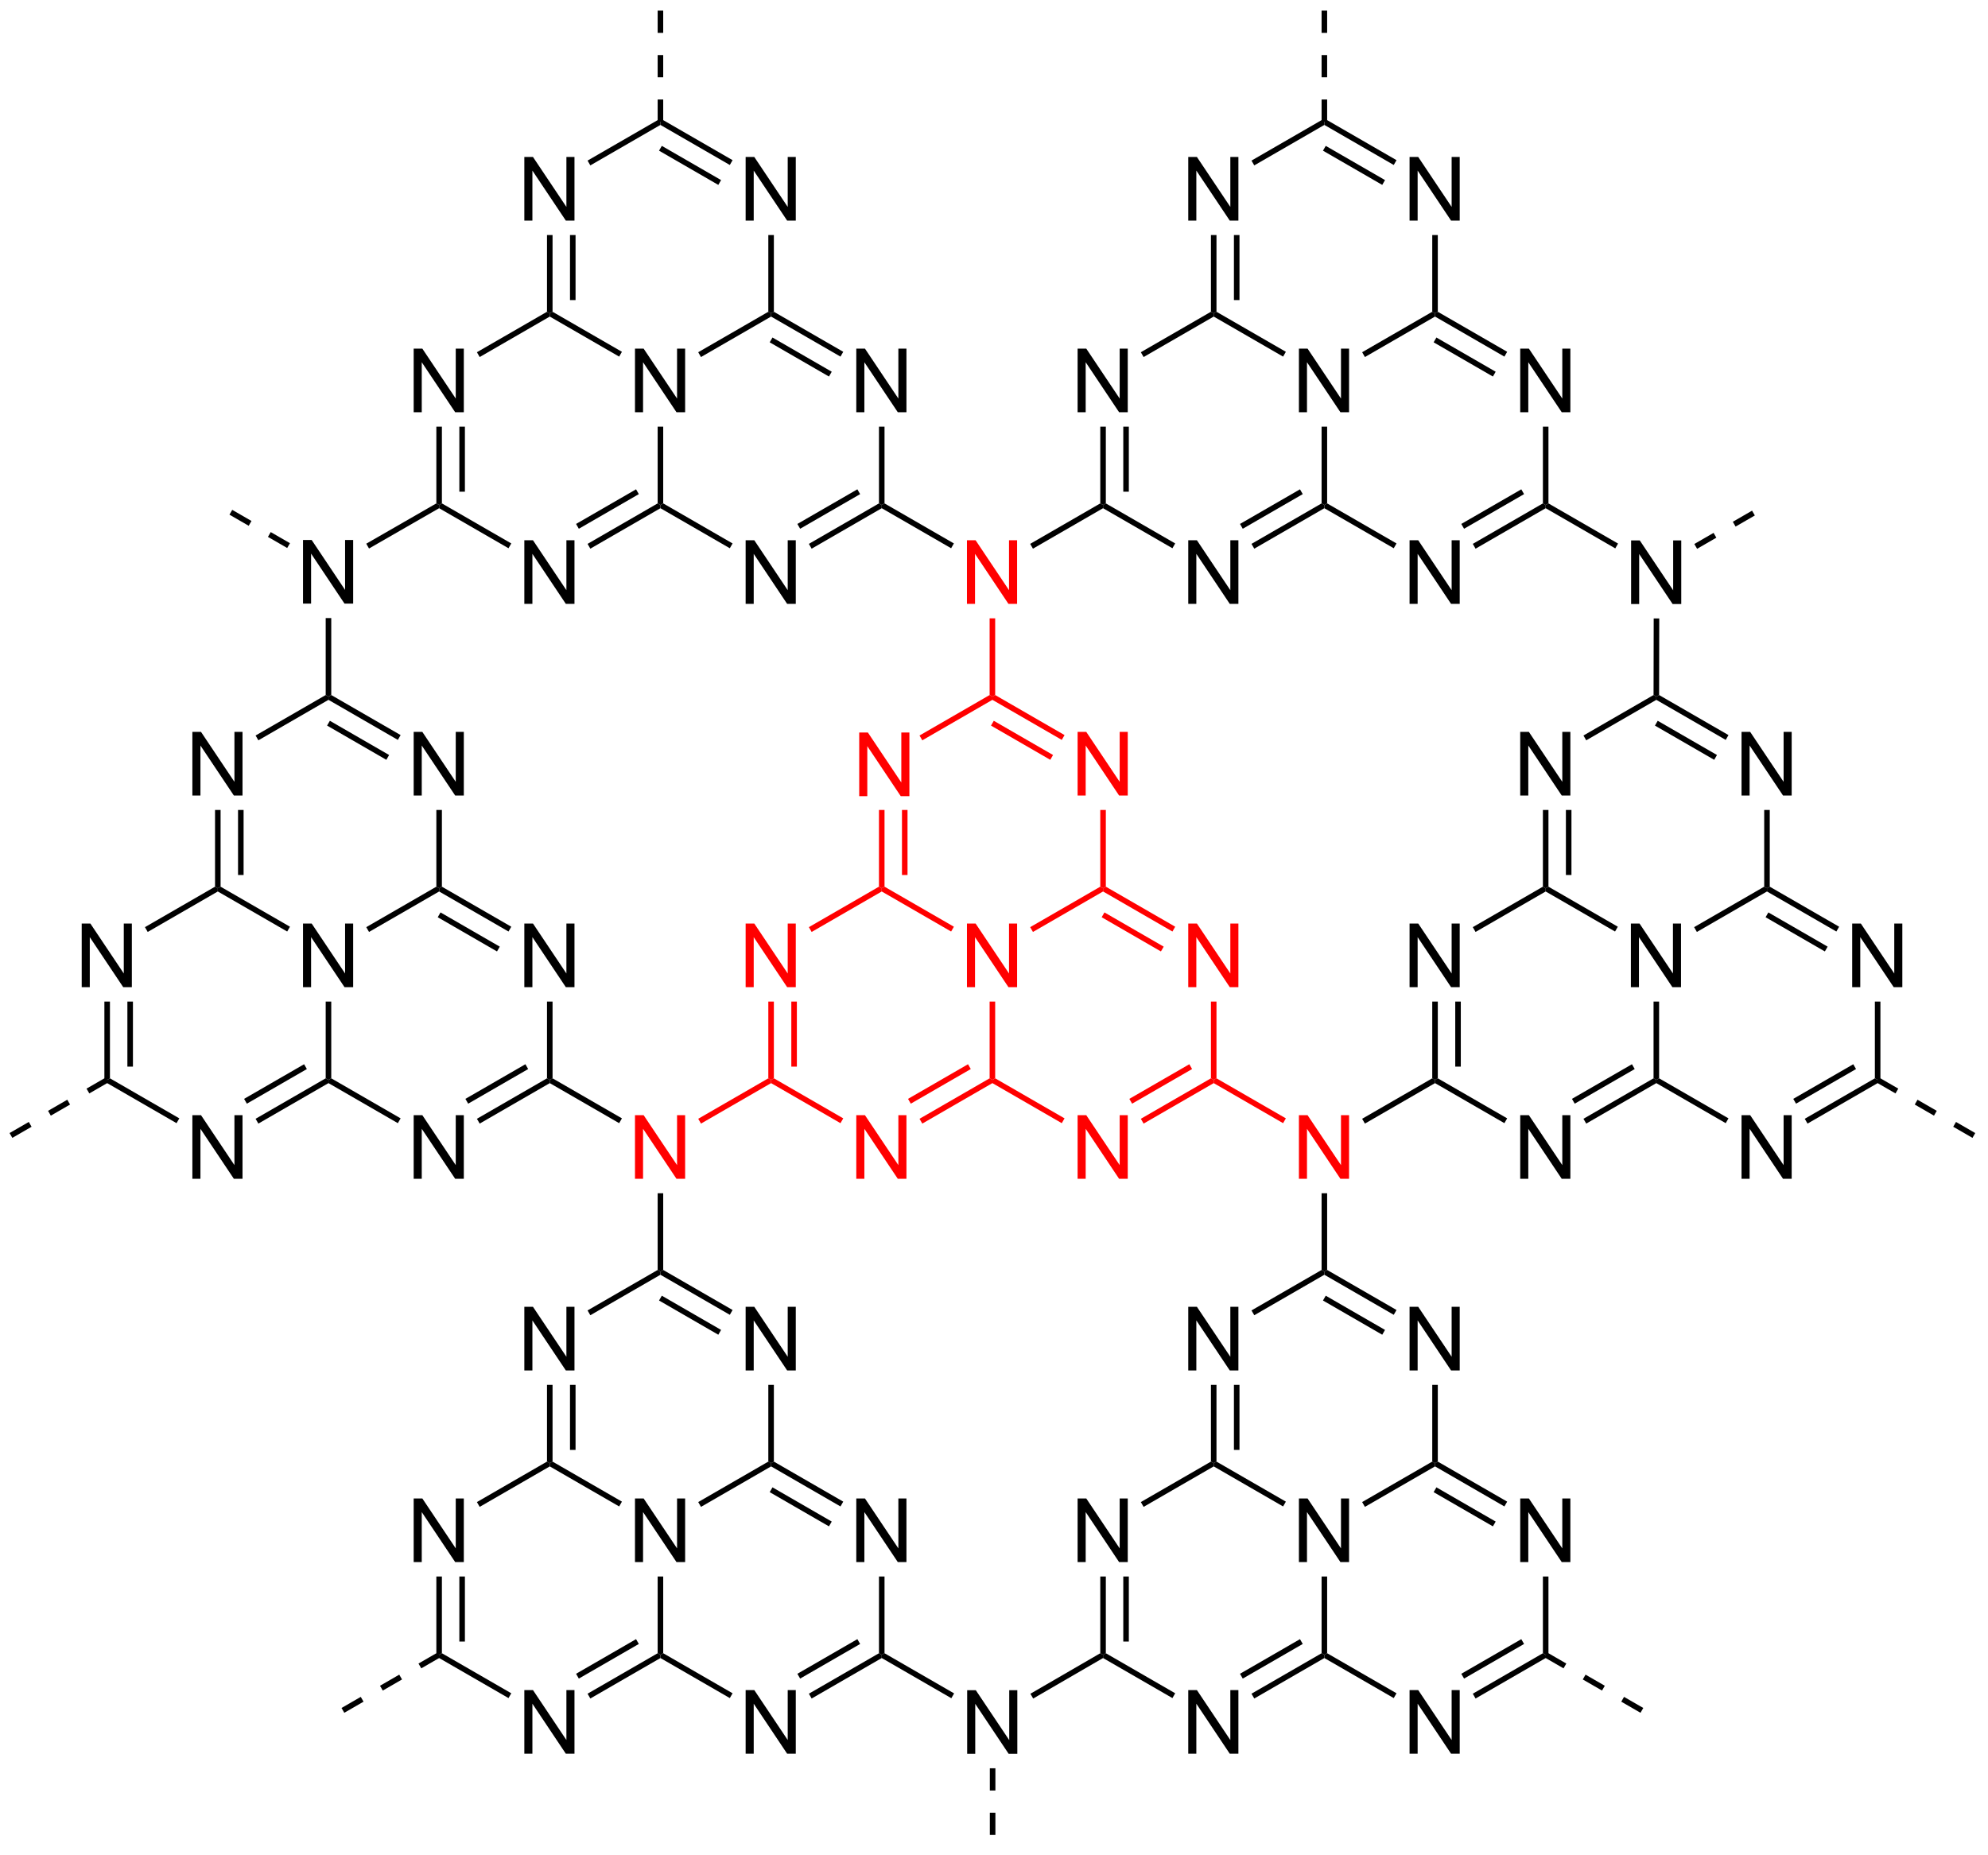 <?xml version="1.0" encoding="UTF-8"?>
<!DOCTYPE svg PUBLIC '-//W3C//DTD SVG 1.0//EN'
          'http://www.w3.org/TR/2001/REC-SVG-20010904/DTD/svg10.dtd'>
<svg stroke-dasharray="none" shape-rendering="auto" xmlns="http://www.w3.org/2000/svg" font-family="'Dialog'" text-rendering="auto" width="90" fill-opacity="1" color-interpolation="auto" color-rendering="auto" preserveAspectRatio="xMidYMid meet" font-size="12px" viewBox="0 0 90 84" fill="black" xmlns:xlink="http://www.w3.org/1999/xlink" stroke="black" image-rendering="auto" stroke-miterlimit="10" stroke-linecap="square" stroke-linejoin="miter" font-style="normal" stroke-width="1" height="84" stroke-dashoffset="0" font-weight="normal" stroke-opacity="1"
><!--Generated by the Batik Graphics2D SVG Generator--><defs id="genericDefs"
  /><g
  ><defs id="defs1"
    ><clipPath clipPathUnits="userSpaceOnUse" id="clipPath1"
      ><path d="M1.982 2.189 L185.961 2.189 L185.961 173.097 L1.982 173.097 L1.982 2.189 Z"
      /></clipPath
      ><clipPath clipPathUnits="userSpaceOnUse" id="clipPath2"
      ><path d="M317.882 43.644 L317.882 209.8 L496.745 209.8 L496.745 43.644 Z"
      /></clipPath
    ></defs
    ><g fill="red" transform="scale(0.489,0.489) translate(-1.982,-2.189) matrix(1.029,0,0,1.029,-324.991,-42.704)" stroke="red"
    ><path d="M395.063 115.267 L395.063 109.54 L395.842 109.54 L398.85 114.035 L398.85 109.54 L399.577 109.54 L399.577 115.267 L398.798 115.267 L395.79 110.767 L395.79 115.267 L395.063 115.267 Z" stroke="none" clip-path="url(#clipPath2)"
    /></g
    ><g fill="red" transform="matrix(0.503,0,0,0.503,-159.951,-21.961)" stroke="red"
    ><path d="M414.982 115.267 L414.982 109.54 L415.761 109.54 L418.769 114.035 L418.769 109.54 L419.495 109.54 L419.495 115.267 L418.716 115.267 L415.709 110.767 L415.709 115.267 L414.982 115.267 Z" stroke="none" clip-path="url(#clipPath2)"
    /></g
    ><g fill="red" transform="matrix(0.503,0,0,0.503,-159.951,-21.961)" stroke="red"
    ><path d="M405.023 132.517 L405.023 126.79 L405.801 126.79 L408.809 131.285 L408.809 126.79 L409.536 126.79 L409.536 132.517 L408.757 132.517 L405.749 128.017 L405.749 132.517 L405.023 132.517 Z" stroke="none" clip-path="url(#clipPath2)"
    /></g
    ><g fill="red" transform="matrix(0.503,0,0,0.503,-159.951,-21.961)" stroke="red"
    ><path d="M397.604 123.472 L397.354 123.617 L397.104 123.472 L397.104 116.567 L397.604 116.567 ZM399.674 122.421 L399.674 116.567 L399.174 116.567 L399.174 122.421 Z" stroke="none" clip-path="url(#clipPath2)"
    /></g
    ><g fill="red" transform="matrix(0.503,0,0,0.503,-159.951,-21.961)" stroke="red"
    ><path d="M401.004 110.298 L400.754 109.865 L407.063 106.222 L407.313 106.367 L407.313 106.655 Z" stroke="none" clip-path="url(#clipPath2)"
    /></g
    ><g fill="red" transform="matrix(0.503,0,0,0.503,-159.951,-21.961)" stroke="red"
    ><path d="M407.313 106.655 L407.313 106.367 L407.563 106.222 L413.807 109.827 L413.557 110.26 ZM407.188 108.973 L412.522 112.053 L412.772 111.62 L407.438 108.54 Z" stroke="none" clip-path="url(#clipPath2)"
    /></g
    ><g fill="red" transform="matrix(0.503,0,0,0.503,-159.951,-21.961)" stroke="red"
    ><path d="M417.023 116.567 L417.523 116.567 L417.523 123.472 L417.273 123.617 L417.023 123.472 Z" stroke="none" clip-path="url(#clipPath2)"
    /></g
    ><g fill="red" transform="matrix(0.503,0,0,0.503,-159.951,-21.961)" stroke="red"
    ><path d="M417.023 123.472 L417.273 123.617 L417.273 123.905 L410.963 127.548 L410.713 127.115 Z" stroke="none" clip-path="url(#clipPath2)"
    /></g
    ><g fill="red" transform="matrix(0.503,0,0,0.503,-159.951,-21.961)" stroke="red"
    ><path d="M403.848 127.077 L403.598 127.51 L397.354 123.905 L397.354 123.617 L397.604 123.472 Z" stroke="none" clip-path="url(#clipPath2)"
    /></g
    ><g fill="red" transform="matrix(0.503,0,0,0.503,-159.951,-21.961)" stroke="red"
    ><path d="M424.941 132.517 L424.941 126.79 L425.72 126.79 L428.728 131.285 L428.728 126.79 L429.454 126.79 L429.454 132.517 L428.676 132.517 L425.668 128.017 L425.668 132.517 L424.941 132.517 Z" stroke="none" clip-path="url(#clipPath2)"
    /></g
    ><g fill="red" transform="matrix(0.503,0,0,0.503,-159.951,-21.961)" stroke="red"
    ><path d="M414.982 149.767 L414.982 144.04 L415.761 144.04 L418.769 148.535 L418.769 144.04 L419.495 144.04 L419.495 149.767 L418.716 149.767 L415.709 145.267 L415.709 149.767 L414.982 149.767 Z" stroke="none" clip-path="url(#clipPath2)"
    /></g
    ><g fill="red" transform="matrix(0.503,0,0,0.503,-159.951,-21.961)" stroke="red"
    ><path d="M417.273 123.905 L417.273 123.617 L417.523 123.472 L423.766 127.077 L423.516 127.51 ZM417.148 126.223 L422.481 129.303 L422.731 128.87 L417.398 125.79 Z" stroke="none" clip-path="url(#clipPath2)"
    /></g
    ><g fill="red" transform="matrix(0.503,0,0,0.503,-159.951,-21.961)" stroke="red"
    ><path d="M426.982 133.817 L427.482 133.817 L427.482 140.722 L427.232 140.867 L426.982 140.722 Z" stroke="none" clip-path="url(#clipPath2)"
    /></g
    ><g fill="red" transform="matrix(0.503,0,0,0.503,-159.951,-21.961)" stroke="red"
    ><path d="M426.982 140.722 L427.232 140.867 L427.232 141.155 L420.923 144.798 L420.673 144.365 ZM425.037 139.455 L419.638 142.572 L419.888 143.005 L425.287 139.888 Z" stroke="none" clip-path="url(#clipPath2)"
    /></g
    ><g fill="red" transform="matrix(0.503,0,0,0.503,-159.951,-21.961)" stroke="red"
    ><path d="M413.807 144.327 L413.557 144.76 L407.313 141.155 L407.313 140.867 L407.563 140.722 Z" stroke="none" clip-path="url(#clipPath2)"
    /></g
    ><g fill="red" transform="matrix(0.503,0,0,0.503,-159.951,-21.961)" stroke="red"
    ><path d="M407.563 140.722 L407.313 140.867 L407.063 140.722 L407.063 133.817 L407.563 133.817 Z" stroke="none" clip-path="url(#clipPath2)"
    /></g
    ><g fill="red" transform="matrix(0.503,0,0,0.503,-159.951,-21.961)" stroke="red"
    ><path d="M395.063 149.767 L395.063 144.04 L395.842 144.04 L398.85 148.535 L398.85 144.04 L399.577 144.04 L399.577 149.767 L398.798 149.767 L395.79 145.267 L395.79 149.767 L395.063 149.767 Z" stroke="none" clip-path="url(#clipPath2)"
    /></g
    ><g fill="red" transform="matrix(0.503,0,0,0.503,-159.951,-21.961)" stroke="red"
    ><path d="M385.104 132.517 L385.104 126.79 L385.883 126.79 L388.891 131.285 L388.891 126.79 L389.617 126.79 L389.617 132.517 L388.839 132.517 L385.831 128.017 L385.831 132.517 L385.104 132.517 Z" stroke="none" clip-path="url(#clipPath2)"
    /></g
    ><g fill="red" transform="matrix(0.503,0,0,0.503,-159.951,-21.961)" stroke="red"
    ><path d="M407.063 140.722 L407.313 140.867 L407.313 141.155 L401.004 144.798 L400.754 144.365 ZM405.118 139.455 L399.719 142.572 L399.969 143.005 L405.368 139.888 Z" stroke="none" clip-path="url(#clipPath2)"
    /></g
    ><g fill="red" transform="matrix(0.503,0,0,0.503,-159.951,-21.961)" stroke="red"
    ><path d="M393.889 144.327 L393.639 144.76 L387.395 141.155 L387.395 140.867 L387.645 140.722 Z" stroke="none" clip-path="url(#clipPath2)"
    /></g
    ><g fill="red" transform="matrix(0.503,0,0,0.503,-159.951,-21.961)" stroke="red"
    ><path d="M387.645 140.722 L387.395 140.867 L387.145 140.722 L387.145 133.817 L387.645 133.817 ZM389.715 139.671 L389.715 133.817 L389.215 133.817 L389.215 139.671 Z" stroke="none" clip-path="url(#clipPath2)"
    /></g
    ><g fill="red" transform="matrix(0.503,0,0,0.503,-159.951,-21.961)" stroke="red"
    ><path d="M391.045 127.548 L390.795 127.115 L397.104 123.472 L397.354 123.617 L397.354 123.905 Z" stroke="none" clip-path="url(#clipPath2)"
    /></g
    ><g fill="red" transform="matrix(0.503,0,0,0.503,-159.951,-21.961)" stroke="red"
    ><path d="M375.145 149.767 L375.145 144.04 L375.923 144.04 L378.931 148.535 L378.931 144.04 L379.658 144.04 L379.658 149.767 L378.879 149.767 L375.871 145.267 L375.871 149.767 L375.145 149.767 Z" stroke="none" clip-path="url(#clipPath2)"
    /></g
    ><g fill="red" transform="matrix(0.503,0,0,0.503,-159.951,-21.961)" stroke="red"
    ><path d="M387.145 140.722 L387.395 140.867 L387.395 141.155 L381.086 144.798 L380.836 144.365 Z" stroke="none" clip-path="url(#clipPath2)"
    /></g
    ><g fill="red" transform="matrix(0.503,0,0,0.503,-159.951,-21.961)" stroke="red"
    ><path d="M434.901 149.767 L434.901 144.04 L435.679 144.04 L438.687 148.535 L438.687 144.04 L439.414 144.04 L439.414 149.767 L438.635 149.767 L435.627 145.267 L435.627 149.767 L434.901 149.767 Z" stroke="none" clip-path="url(#clipPath2)"
    /></g
    ><g fill="red" transform="matrix(0.503,0,0,0.503,-159.951,-21.961)" stroke="red"
    ><path d="M427.232 141.155 L427.232 140.867 L427.482 140.722 L433.726 144.327 L433.476 144.76 Z" stroke="none" clip-path="url(#clipPath2)"
    /></g
    ><g fill="red" transform="matrix(0.503,0,0,0.503,-159.951,-21.961)" stroke="red"
    ><path d="M405.023 98.016 L405.023 92.29 L405.801 92.29 L408.809 96.785 L408.809 92.29 L409.536 92.29 L409.536 98.016 L408.757 98.016 L405.749 93.516 L405.749 98.016 L405.023 98.016 Z" stroke="none" clip-path="url(#clipPath2)"
    /></g
    ><g fill="red" transform="matrix(0.503,0,0,0.503,-159.951,-21.961)" stroke="red"
    ><path d="M407.563 106.222 L407.313 106.367 L407.063 106.222 L407.063 99.317 L407.563 99.317 Z" stroke="none" clip-path="url(#clipPath2)"
    /></g
    ><g transform="matrix(0.503,0,0,0.503,-159.951,-21.961)"
    ><path d="M454.819 115.267 L454.819 109.54 L455.598 109.54 L458.606 114.035 L458.606 109.54 L459.332 109.54 L459.332 115.267 L458.554 115.267 L455.546 110.767 L455.546 115.267 L454.819 115.267 Z" stroke="none" clip-path="url(#clipPath2)"
    /></g
    ><g transform="matrix(0.503,0,0,0.503,-159.951,-21.961)"
    ><path d="M474.738 115.267 L474.738 109.54 L475.516 109.54 L478.524 114.035 L478.524 109.54 L479.251 109.54 L479.251 115.267 L478.472 115.267 L475.464 110.767 L475.464 115.267 L474.738 115.267 Z" stroke="none" clip-path="url(#clipPath2)"
    /></g
    ><g transform="matrix(0.503,0,0,0.503,-159.951,-21.961)"
    ><path d="M464.779 132.517 L464.779 126.79 L465.557 126.79 L468.565 131.285 L468.565 126.79 L469.291 126.79 L469.291 132.517 L468.513 132.517 L465.505 128.017 L465.505 132.517 L464.779 132.517 Z" stroke="none" clip-path="url(#clipPath2)"
    /></g
    ><g transform="matrix(0.503,0,0,0.503,-159.951,-21.961)"
    ><path d="M457.36 123.472 L457.11 123.617 L456.86 123.472 L456.86 116.567 L457.36 116.567 ZM459.43 122.421 L459.43 116.567 L458.93 116.567 L458.93 122.421 Z" stroke="none" clip-path="url(#clipPath2)"
    /></g
    ><g transform="matrix(0.503,0,0,0.503,-159.951,-21.961)"
    ><path d="M460.76 110.298 L460.51 109.865 L466.819 106.222 L467.069 106.367 L467.069 106.655 Z" stroke="none" clip-path="url(#clipPath2)"
    /></g
    ><g transform="matrix(0.503,0,0,0.503,-159.951,-21.961)"
    ><path d="M467.069 106.655 L467.069 106.367 L467.319 106.222 L473.563 109.827 L473.313 110.26 ZM466.944 108.973 L472.278 112.053 L472.528 111.62 L467.194 108.54 Z" stroke="none" clip-path="url(#clipPath2)"
    /></g
    ><g transform="matrix(0.503,0,0,0.503,-159.951,-21.961)"
    ><path d="M476.778 116.567 L477.278 116.567 L477.278 123.472 L477.028 123.617 L476.778 123.472 Z" stroke="none" clip-path="url(#clipPath2)"
    /></g
    ><g transform="matrix(0.503,0,0,0.503,-159.951,-21.961)"
    ><path d="M476.778 123.472 L477.028 123.617 L477.028 123.905 L470.719 127.548 L470.469 127.115 Z" stroke="none" clip-path="url(#clipPath2)"
    /></g
    ><g transform="matrix(0.503,0,0,0.503,-159.951,-21.961)"
    ><path d="M463.603 127.077 L463.353 127.51 L457.11 123.905 L457.11 123.617 L457.36 123.472 Z" stroke="none" clip-path="url(#clipPath2)"
    /></g
    ><g transform="matrix(0.503,0,0,0.503,-159.951,-21.961)"
    ><path d="M484.697 132.517 L484.697 126.79 L485.476 126.79 L488.484 131.285 L488.484 126.79 L489.21 126.79 L489.21 132.517 L488.432 132.517 L485.424 128.017 L485.424 132.517 L484.697 132.517 Z" stroke="none" clip-path="url(#clipPath2)"
    /></g
    ><g transform="matrix(0.503,0,0,0.503,-159.951,-21.961)"
    ><path d="M474.738 149.767 L474.738 144.04 L475.516 144.04 L478.524 148.535 L478.524 144.04 L479.251 144.04 L479.251 149.767 L478.472 149.767 L475.464 145.267 L475.464 149.767 L474.738 149.767 Z" stroke="none" clip-path="url(#clipPath2)"
    /></g
    ><g transform="matrix(0.503,0,0,0.503,-159.951,-21.961)"
    ><path d="M477.028 123.905 L477.028 123.617 L477.278 123.472 L483.522 127.077 L483.272 127.51 ZM476.903 126.223 L482.237 129.303 L482.487 128.87 L477.153 125.79 Z" stroke="none" clip-path="url(#clipPath2)"
    /></g
    ><g transform="matrix(0.503,0,0,0.503,-159.951,-21.961)"
    ><path d="M486.738 133.817 L487.238 133.817 L487.238 140.722 L486.988 140.867 L486.738 140.722 Z" stroke="none" clip-path="url(#clipPath2)"
    /></g
    ><g transform="matrix(0.503,0,0,0.503,-159.951,-21.961)"
    ><path d="M486.738 140.722 L486.988 140.867 L486.988 141.155 L480.678 144.798 L480.428 144.365 ZM484.793 139.455 L479.393 142.572 L479.643 143.005 L485.043 139.888 Z" stroke="none" clip-path="url(#clipPath2)"
    /></g
    ><g transform="matrix(0.503,0,0,0.503,-159.951,-21.961)"
    ><path d="M473.563 144.327 L473.313 144.76 L467.069 141.155 L467.069 140.867 L467.319 140.722 Z" stroke="none" clip-path="url(#clipPath2)"
    /></g
    ><g transform="matrix(0.503,0,0,0.503,-159.951,-21.961)"
    ><path d="M467.319 140.722 L467.069 140.867 L466.819 140.722 L466.819 133.817 L467.319 133.817 Z" stroke="none" clip-path="url(#clipPath2)"
    /></g
    ><g transform="matrix(0.503,0,0,0.503,-159.951,-21.961)"
    ><path d="M454.819 149.767 L454.819 144.04 L455.598 144.04 L458.606 148.535 L458.606 144.04 L459.332 144.04 L459.332 149.767 L458.554 149.767 L455.546 145.267 L455.546 149.767 L454.819 149.767 Z" stroke="none" clip-path="url(#clipPath2)"
    /></g
    ><g transform="matrix(0.503,0,0,0.503,-159.951,-21.961)"
    ><path d="M444.86 132.517 L444.86 126.79 L445.639 126.79 L448.646 131.285 L448.646 126.79 L449.373 126.79 L449.373 132.517 L448.594 132.517 L445.586 128.017 L445.586 132.517 L444.86 132.517 Z" stroke="none" clip-path="url(#clipPath2)"
    /></g
    ><g transform="matrix(0.503,0,0,0.503,-159.951,-21.961)"
    ><path d="M466.819 140.722 L467.069 140.867 L467.069 141.155 L460.76 144.798 L460.51 144.365 ZM464.874 139.455 L459.475 142.572 L459.725 143.005 L465.124 139.888 Z" stroke="none" clip-path="url(#clipPath2)"
    /></g
    ><g transform="matrix(0.503,0,0,0.503,-159.951,-21.961)"
    ><path d="M453.644 144.327 L453.394 144.76 L447.151 141.155 L447.151 140.867 L447.401 140.722 Z" stroke="none" clip-path="url(#clipPath2)"
    /></g
    ><g transform="matrix(0.503,0,0,0.503,-159.951,-21.961)"
    ><path d="M447.401 140.722 L447.151 140.867 L446.901 140.722 L446.901 133.817 L447.401 133.817 ZM449.471 139.671 L449.471 133.817 L448.971 133.817 L448.971 139.671 Z" stroke="none" clip-path="url(#clipPath2)"
    /></g
    ><g transform="matrix(0.503,0,0,0.503,-159.951,-21.961)"
    ><path d="M450.8 127.548 L450.55 127.115 L456.86 123.472 L457.11 123.617 L457.11 123.905 Z" stroke="none" clip-path="url(#clipPath2)"
    /></g
    ><g transform="matrix(0.503,0,0,0.503,-159.951,-21.961)"
    ><path d="M446.901 140.722 L447.151 140.867 L447.151 141.155 L440.841 144.798 L440.591 144.365 Z" stroke="none" clip-path="url(#clipPath2)"
    /></g
    ><g transform="matrix(0.503,0,0,0.503,-159.951,-21.961)"
    ><path d="M424.941 167.017 L424.941 161.29 L425.72 161.29 L428.728 165.785 L428.728 161.29 L429.454 161.29 L429.454 167.017 L428.676 167.017 L425.668 162.517 L425.668 167.017 L424.941 167.017 Z" stroke="none" clip-path="url(#clipPath2)"
    /></g
    ><g transform="matrix(0.503,0,0,0.503,-159.951,-21.961)"
    ><path d="M444.86 167.017 L444.86 161.29 L445.639 161.29 L448.646 165.785 L448.646 161.29 L449.373 161.29 L449.373 167.017 L448.594 167.017 L445.586 162.517 L445.586 167.017 L444.86 167.017 Z" stroke="none" clip-path="url(#clipPath2)"
    /></g
    ><g transform="matrix(0.503,0,0,0.503,-159.951,-21.961)"
    ><path d="M434.901 184.267 L434.901 178.54 L435.679 178.54 L438.687 183.035 L438.687 178.54 L439.414 178.54 L439.414 184.267 L438.635 184.267 L435.627 179.767 L435.627 184.267 L434.901 184.267 Z" stroke="none" clip-path="url(#clipPath2)"
    /></g
    ><g transform="matrix(0.503,0,0,0.503,-159.951,-21.961)"
    ><path d="M427.482 175.222 L427.232 175.367 L426.982 175.222 L426.982 168.317 L427.482 168.317 ZM429.552 174.172 L429.552 168.317 L429.052 168.317 L429.052 174.172 Z" stroke="none" clip-path="url(#clipPath2)"
    /></g
    ><g transform="matrix(0.503,0,0,0.503,-159.951,-21.961)"
    ><path d="M430.882 162.048 L430.632 161.615 L436.941 157.972 L437.191 158.117 L437.191 158.405 Z" stroke="none" clip-path="url(#clipPath2)"
    /></g
    ><g transform="matrix(0.503,0,0,0.503,-159.951,-21.961)"
    ><path d="M437.191 158.405 L437.191 158.117 L437.441 157.972 L443.685 161.577 L443.435 162.01 ZM437.066 160.723 L442.4 163.803 L442.65 163.37 L437.316 160.29 Z" stroke="none" clip-path="url(#clipPath2)"
    /></g
    ><g transform="matrix(0.503,0,0,0.503,-159.951,-21.961)"
    ><path d="M446.901 168.317 L447.401 168.317 L447.401 175.222 L447.151 175.367 L446.901 175.222 Z" stroke="none" clip-path="url(#clipPath2)"
    /></g
    ><g transform="matrix(0.503,0,0,0.503,-159.951,-21.961)"
    ><path d="M446.901 175.222 L447.151 175.367 L447.151 175.655 L440.841 179.298 L440.591 178.865 Z" stroke="none" clip-path="url(#clipPath2)"
    /></g
    ><g transform="matrix(0.503,0,0,0.503,-159.951,-21.961)"
    ><path d="M433.726 178.827 L433.476 179.26 L427.232 175.655 L427.232 175.367 L427.482 175.222 Z" stroke="none" clip-path="url(#clipPath2)"
    /></g
    ><g transform="matrix(0.503,0,0,0.503,-159.951,-21.961)"
    ><path d="M454.819 184.267 L454.819 178.54 L455.598 178.54 L458.606 183.035 L458.606 178.54 L459.332 178.54 L459.332 184.267 L458.554 184.267 L455.546 179.767 L455.546 184.267 L454.819 184.267 Z" stroke="none" clip-path="url(#clipPath2)"
    /></g
    ><g transform="matrix(0.503,0,0,0.503,-159.951,-21.961)"
    ><path d="M444.86 201.517 L444.86 195.79 L445.639 195.79 L448.646 200.285 L448.646 195.79 L449.373 195.79 L449.373 201.517 L448.594 201.517 L445.586 197.017 L445.586 201.517 L444.86 201.517 Z" stroke="none" clip-path="url(#clipPath2)"
    /></g
    ><g transform="matrix(0.503,0,0,0.503,-159.951,-21.961)"
    ><path d="M447.151 175.655 L447.151 175.367 L447.401 175.222 L453.644 178.827 L453.394 179.26 ZM447.026 177.973 L452.359 181.053 L452.609 180.62 L447.276 177.54 Z" stroke="none" clip-path="url(#clipPath2)"
    /></g
    ><g transform="matrix(0.503,0,0,0.503,-159.951,-21.961)"
    ><path d="M456.86 185.567 L457.36 185.567 L457.36 192.472 L457.11 192.617 L456.86 192.472 Z" stroke="none" clip-path="url(#clipPath2)"
    /></g
    ><g transform="matrix(0.503,0,0,0.503,-159.951,-21.961)"
    ><path d="M456.86 192.472 L457.11 192.617 L457.11 192.905 L450.8 196.548 L450.55 196.115 ZM454.915 191.205 L449.515 194.322 L449.765 194.755 L455.165 191.638 Z" stroke="none" clip-path="url(#clipPath2)"
    /></g
    ><g transform="matrix(0.503,0,0,0.503,-159.951,-21.961)"
    ><path d="M443.685 196.077 L443.435 196.51 L437.191 192.905 L437.191 192.617 L437.441 192.472 Z" stroke="none" clip-path="url(#clipPath2)"
    /></g
    ><g transform="matrix(0.503,0,0,0.503,-159.951,-21.961)"
    ><path d="M437.441 192.472 L437.191 192.617 L436.941 192.472 L436.941 185.567 L437.441 185.567 Z" stroke="none" clip-path="url(#clipPath2)"
    /></g
    ><g transform="matrix(0.503,0,0,0.503,-159.951,-21.961)"
    ><path d="M424.941 201.517 L424.941 195.79 L425.72 195.79 L428.728 200.285 L428.728 195.79 L429.454 195.79 L429.454 201.517 L428.676 201.517 L425.668 197.017 L425.668 201.517 L424.941 201.517 Z" stroke="none" clip-path="url(#clipPath2)"
    /></g
    ><g transform="matrix(0.503,0,0,0.503,-159.951,-21.961)"
    ><path d="M414.982 184.267 L414.982 178.54 L415.761 178.54 L418.769 183.035 L418.769 178.54 L419.495 178.54 L419.495 184.267 L418.716 184.267 L415.709 179.767 L415.709 184.267 L414.982 184.267 Z" stroke="none" clip-path="url(#clipPath2)"
    /></g
    ><g transform="matrix(0.503,0,0,0.503,-159.951,-21.961)"
    ><path d="M436.941 192.472 L437.191 192.617 L437.191 192.905 L430.882 196.548 L430.632 196.115 ZM434.996 191.205 L429.597 194.322 L429.847 194.755 L435.246 191.638 Z" stroke="none" clip-path="url(#clipPath2)"
    /></g
    ><g transform="matrix(0.503,0,0,0.503,-159.951,-21.961)"
    ><path d="M423.766 196.077 L423.516 196.51 L417.273 192.905 L417.273 192.617 L417.523 192.472 Z" stroke="none" clip-path="url(#clipPath2)"
    /></g
    ><g transform="matrix(0.503,0,0,0.503,-159.951,-21.961)"
    ><path d="M417.523 192.472 L417.273 192.617 L417.023 192.472 L417.023 185.567 L417.523 185.567 ZM419.593 191.422 L419.593 185.567 L419.093 185.567 L419.093 191.422 Z" stroke="none" clip-path="url(#clipPath2)"
    /></g
    ><g transform="matrix(0.503,0,0,0.503,-159.951,-21.961)"
    ><path d="M420.923 179.298 L420.673 178.865 L426.982 175.222 L427.232 175.367 L427.232 175.655 Z" stroke="none" clip-path="url(#clipPath2)"
    /></g
    ><g transform="matrix(0.503,0,0,0.503,-159.951,-21.961)"
    ><path d="M365.186 167.017 L365.186 161.29 L365.964 161.29 L368.972 165.785 L368.972 161.29 L369.699 161.29 L369.699 167.017 L368.92 167.017 L365.912 162.517 L365.912 167.017 L365.186 167.017 Z" stroke="none" clip-path="url(#clipPath2)"
    /></g
    ><g transform="matrix(0.503,0,0,0.503,-159.951,-21.961)"
    ><path d="M385.104 167.017 L385.104 161.29 L385.883 161.29 L388.891 165.785 L388.891 161.29 L389.617 161.29 L389.617 167.017 L388.839 167.017 L385.831 162.517 L385.831 167.017 L385.104 167.017 Z" stroke="none" clip-path="url(#clipPath2)"
    /></g
    ><g transform="matrix(0.503,0,0,0.503,-159.951,-21.961)"
    ><path d="M375.145 184.267 L375.145 178.54 L375.923 178.54 L378.931 183.035 L378.931 178.54 L379.658 178.54 L379.658 184.267 L378.879 184.267 L375.871 179.767 L375.871 184.267 L375.145 184.267 Z" stroke="none" clip-path="url(#clipPath2)"
    /></g
    ><g transform="matrix(0.503,0,0,0.503,-159.951,-21.961)"
    ><path d="M367.726 175.222 L367.476 175.367 L367.226 175.222 L367.226 168.317 L367.726 168.317 ZM369.796 174.172 L369.796 168.317 L369.296 168.317 L369.296 174.172 Z" stroke="none" clip-path="url(#clipPath2)"
    /></g
    ><g transform="matrix(0.503,0,0,0.503,-159.951,-21.961)"
    ><path d="M371.126 162.048 L370.876 161.615 L377.185 157.972 L377.435 158.117 L377.435 158.405 Z" stroke="none" clip-path="url(#clipPath2)"
    /></g
    ><g transform="matrix(0.503,0,0,0.503,-159.951,-21.961)"
    ><path d="M377.435 158.405 L377.435 158.117 L377.685 157.972 L383.929 161.577 L383.679 162.01 ZM377.31 160.723 L382.644 163.803 L382.894 163.37 L377.56 160.29 Z" stroke="none" clip-path="url(#clipPath2)"
    /></g
    ><g transform="matrix(0.503,0,0,0.503,-159.951,-21.961)"
    ><path d="M387.145 168.317 L387.645 168.317 L387.645 175.222 L387.395 175.367 L387.145 175.222 Z" stroke="none" clip-path="url(#clipPath2)"
    /></g
    ><g transform="matrix(0.503,0,0,0.503,-159.951,-21.961)"
    ><path d="M387.145 175.222 L387.395 175.367 L387.395 175.655 L381.086 179.298 L380.836 178.865 Z" stroke="none" clip-path="url(#clipPath2)"
    /></g
    ><g transform="matrix(0.503,0,0,0.503,-159.951,-21.961)"
    ><path d="M373.97 178.827 L373.72 179.26 L367.476 175.655 L367.476 175.367 L367.726 175.222 Z" stroke="none" clip-path="url(#clipPath2)"
    /></g
    ><g transform="matrix(0.503,0,0,0.503,-159.951,-21.961)"
    ><path d="M395.063 184.267 L395.063 178.54 L395.842 178.54 L398.85 183.035 L398.85 178.54 L399.577 178.54 L399.577 184.267 L398.798 184.267 L395.79 179.767 L395.79 184.267 L395.063 184.267 Z" stroke="none" clip-path="url(#clipPath2)"
    /></g
    ><g transform="matrix(0.503,0,0,0.503,-159.951,-21.961)"
    ><path d="M385.104 201.517 L385.104 195.79 L385.883 195.79 L388.891 200.285 L388.891 195.79 L389.617 195.79 L389.617 201.517 L388.839 201.517 L385.831 197.017 L385.831 201.517 L385.104 201.517 Z" stroke="none" clip-path="url(#clipPath2)"
    /></g
    ><g transform="matrix(0.503,0,0,0.503,-159.951,-21.961)"
    ><path d="M387.395 175.655 L387.395 175.367 L387.645 175.222 L393.889 178.827 L393.639 179.26 ZM387.27 177.973 L392.603 181.053 L392.853 180.62 L387.52 177.54 Z" stroke="none" clip-path="url(#clipPath2)"
    /></g
    ><g transform="matrix(0.503,0,0,0.503,-159.951,-21.961)"
    ><path d="M397.104 185.567 L397.604 185.567 L397.604 192.472 L397.354 192.617 L397.104 192.472 Z" stroke="none" clip-path="url(#clipPath2)"
    /></g
    ><g transform="matrix(0.503,0,0,0.503,-159.951,-21.961)"
    ><path d="M397.104 192.472 L397.354 192.617 L397.354 192.905 L391.045 196.548 L390.795 196.115 ZM395.159 191.205 L389.76 194.322 L390.01 194.755 L395.409 191.638 Z" stroke="none" clip-path="url(#clipPath2)"
    /></g
    ><g transform="matrix(0.503,0,0,0.503,-159.951,-21.961)"
    ><path d="M383.929 196.077 L383.679 196.51 L377.435 192.905 L377.435 192.617 L377.685 192.472 Z" stroke="none" clip-path="url(#clipPath2)"
    /></g
    ><g transform="matrix(0.503,0,0,0.503,-159.951,-21.961)"
    ><path d="M377.685 192.472 L377.435 192.617 L377.185 192.472 L377.185 185.567 L377.685 185.567 Z" stroke="none" clip-path="url(#clipPath2)"
    /></g
    ><g transform="matrix(0.503,0,0,0.503,-159.951,-21.961)"
    ><path d="M365.186 201.517 L365.186 195.79 L365.964 195.79 L368.972 200.285 L368.972 195.79 L369.699 195.79 L369.699 201.517 L368.92 201.517 L365.912 197.017 L365.912 201.517 L365.186 201.517 Z" stroke="none" clip-path="url(#clipPath2)"
    /></g
    ><g transform="matrix(0.503,0,0,0.503,-159.951,-21.961)"
    ><path d="M355.226 184.267 L355.226 178.54 L356.005 178.54 L359.013 183.035 L359.013 178.54 L359.739 178.54 L359.739 184.267 L358.961 184.267 L355.953 179.767 L355.953 184.267 L355.226 184.267 Z" stroke="none" clip-path="url(#clipPath2)"
    /></g
    ><g transform="matrix(0.503,0,0,0.503,-159.951,-21.961)"
    ><path d="M377.185 192.472 L377.435 192.617 L377.435 192.905 L371.126 196.548 L370.876 196.115 ZM375.24 191.205 L369.841 194.322 L370.091 194.755 L375.49 191.638 Z" stroke="none" clip-path="url(#clipPath2)"
    /></g
    ><g transform="matrix(0.503,0,0,0.503,-159.951,-21.961)"
    ><path d="M364.011 196.077 L363.761 196.51 L357.517 192.905 L357.517 192.617 L357.767 192.472 Z" stroke="none" clip-path="url(#clipPath2)"
    /></g
    ><g transform="matrix(0.503,0,0,0.503,-159.951,-21.961)"
    ><path d="M357.767 192.472 L357.517 192.617 L357.267 192.472 L357.267 185.567 L357.767 185.567 ZM359.837 191.422 L359.837 185.567 L359.337 185.567 L359.337 191.422 Z" stroke="none" clip-path="url(#clipPath2)"
    /></g
    ><g transform="matrix(0.503,0,0,0.503,-159.951,-21.961)"
    ><path d="M361.167 179.298 L360.917 178.865 L367.226 175.222 L367.476 175.367 L367.476 175.655 Z" stroke="none" clip-path="url(#clipPath2)"
    /></g
    ><g transform="matrix(0.503,0,0,0.503,-159.951,-21.961)"
    ><path d="M335.308 115.267 L335.308 109.54 L336.086 109.54 L339.094 114.035 L339.094 109.54 L339.821 109.54 L339.821 115.267 L339.042 115.267 L336.034 110.767 L336.034 115.267 L335.308 115.267 Z" stroke="none" clip-path="url(#clipPath2)"
    /></g
    ><g transform="matrix(0.503,0,0,0.503,-159.951,-21.961)"
    ><path d="M355.226 115.267 L355.226 109.54 L356.005 109.54 L359.013 114.035 L359.013 109.54 L359.739 109.54 L359.739 115.267 L358.961 115.267 L355.953 110.767 L355.953 115.267 L355.226 115.267 Z" stroke="none" clip-path="url(#clipPath2)"
    /></g
    ><g transform="matrix(0.503,0,0,0.503,-159.951,-21.961)"
    ><path d="M345.267 132.517 L345.267 126.79 L346.046 126.79 L349.053 131.285 L349.053 126.79 L349.78 126.79 L349.78 132.517 L349.001 132.517 L345.993 128.017 L345.993 132.517 L345.267 132.517 Z" stroke="none" clip-path="url(#clipPath2)"
    /></g
    ><g transform="matrix(0.503,0,0,0.503,-159.951,-21.961)"
    ><path d="M337.848 123.472 L337.598 123.617 L337.348 123.472 L337.348 116.567 L337.848 116.567 ZM339.918 122.421 L339.918 116.567 L339.418 116.567 L339.418 122.421 Z" stroke="none" clip-path="url(#clipPath2)"
    /></g
    ><g transform="matrix(0.503,0,0,0.503,-159.951,-21.961)"
    ><path d="M341.248 110.298 L340.998 109.865 L347.308 106.222 L347.558 106.367 L347.558 106.655 Z" stroke="none" clip-path="url(#clipPath2)"
    /></g
    ><g transform="matrix(0.503,0,0,0.503,-159.951,-21.961)"
    ><path d="M347.558 106.655 L347.558 106.367 L347.808 106.222 L354.051 109.827 L353.801 110.26 ZM347.433 108.973 L352.766 112.053 L353.016 111.62 L347.683 108.54 Z" stroke="none" clip-path="url(#clipPath2)"
    /></g
    ><g transform="matrix(0.503,0,0,0.503,-159.951,-21.961)"
    ><path d="M357.267 116.567 L357.767 116.567 L357.767 123.472 L357.517 123.617 L357.267 123.472 Z" stroke="none" clip-path="url(#clipPath2)"
    /></g
    ><g transform="matrix(0.503,0,0,0.503,-159.951,-21.961)"
    ><path d="M357.267 123.472 L357.517 123.617 L357.517 123.905 L351.208 127.548 L350.958 127.115 Z" stroke="none" clip-path="url(#clipPath2)"
    /></g
    ><g transform="matrix(0.503,0,0,0.503,-159.951,-21.961)"
    ><path d="M344.092 127.077 L343.842 127.51 L337.598 123.905 L337.598 123.617 L337.848 123.472 Z" stroke="none" clip-path="url(#clipPath2)"
    /></g
    ><g transform="matrix(0.503,0,0,0.503,-159.951,-21.961)"
    ><path d="M365.186 132.517 L365.186 126.79 L365.964 126.79 L368.972 131.285 L368.972 126.79 L369.699 126.79 L369.699 132.517 L368.92 132.517 L365.912 128.017 L365.912 132.517 L365.186 132.517 Z" stroke="none" clip-path="url(#clipPath2)"
    /></g
    ><g transform="matrix(0.503,0,0,0.503,-159.951,-21.961)"
    ><path d="M355.226 149.767 L355.226 144.04 L356.005 144.04 L359.013 148.535 L359.013 144.04 L359.739 144.04 L359.739 149.767 L358.961 149.767 L355.953 145.267 L355.953 149.767 L355.226 149.767 Z" stroke="none" clip-path="url(#clipPath2)"
    /></g
    ><g transform="matrix(0.503,0,0,0.503,-159.951,-21.961)"
    ><path d="M357.517 123.905 L357.517 123.617 L357.767 123.472 L364.011 127.077 L363.761 127.51 ZM357.392 126.223 L362.726 129.303 L362.976 128.87 L357.642 125.79 Z" stroke="none" clip-path="url(#clipPath2)"
    /></g
    ><g transform="matrix(0.503,0,0,0.503,-159.951,-21.961)"
    ><path d="M367.226 133.817 L367.726 133.817 L367.726 140.722 L367.476 140.867 L367.226 140.722 Z" stroke="none" clip-path="url(#clipPath2)"
    /></g
    ><g transform="matrix(0.503,0,0,0.503,-159.951,-21.961)"
    ><path d="M367.226 140.722 L367.476 140.867 L367.476 141.155 L361.167 144.798 L360.917 144.365 ZM365.281 139.455 L359.882 142.572 L360.132 143.005 L365.531 139.888 Z" stroke="none" clip-path="url(#clipPath2)"
    /></g
    ><g transform="matrix(0.503,0,0,0.503,-159.951,-21.961)"
    ><path d="M354.051 144.327 L353.801 144.76 L347.558 141.155 L347.558 140.867 L347.808 140.722 Z" stroke="none" clip-path="url(#clipPath2)"
    /></g
    ><g transform="matrix(0.503,0,0,0.503,-159.951,-21.961)"
    ><path d="M347.808 140.722 L347.558 140.867 L347.308 140.722 L347.308 133.817 L347.808 133.817 Z" stroke="none" clip-path="url(#clipPath2)"
    /></g
    ><g transform="matrix(0.503,0,0,0.503,-159.951,-21.961)"
    ><path d="M335.308 149.767 L335.308 144.04 L336.086 144.04 L339.094 148.535 L339.094 144.04 L339.821 144.04 L339.821 149.767 L339.042 149.767 L336.034 145.267 L336.034 149.767 L335.308 149.767 Z" stroke="none" clip-path="url(#clipPath2)"
    /></g
    ><g transform="matrix(0.503,0,0,0.503,-159.951,-21.961)"
    ><path d="M325.348 132.517 L325.348 126.79 L326.127 126.79 L329.135 131.285 L329.135 126.79 L329.861 126.79 L329.861 132.517 L329.083 132.517 L326.075 128.017 L326.075 132.517 L325.348 132.517 Z" stroke="none" clip-path="url(#clipPath2)"
    /></g
    ><g transform="matrix(0.503,0,0,0.503,-159.951,-21.961)"
    ><path d="M347.308 140.722 L347.558 140.867 L347.558 141.155 L341.248 144.798 L340.998 144.365 ZM345.363 139.455 L339.963 142.572 L340.213 143.005 L345.613 139.888 Z" stroke="none" clip-path="url(#clipPath2)"
    /></g
    ><g transform="matrix(0.503,0,0,0.503,-159.951,-21.961)"
    ><path d="M334.133 144.327 L333.883 144.76 L327.639 141.155 L327.639 140.867 L327.889 140.722 Z" stroke="none" clip-path="url(#clipPath2)"
    /></g
    ><g transform="matrix(0.503,0,0,0.503,-159.951,-21.961)"
    ><path d="M327.889 140.722 L327.639 140.867 L327.389 140.722 L327.389 133.817 L327.889 133.817 ZM329.959 139.671 L329.959 133.817 L329.459 133.817 L329.459 139.671 Z" stroke="none" clip-path="url(#clipPath2)"
    /></g
    ><g transform="matrix(0.503,0,0,0.503,-159.951,-21.961)"
    ><path d="M331.289 127.548 L331.039 127.115 L337.348 123.472 L337.598 123.617 L337.598 123.905 Z" stroke="none" clip-path="url(#clipPath2)"
    /></g
    ><g transform="matrix(0.503,0,0,0.503,-159.951,-21.961)"
    ><path d="M365.186 63.517 L365.186 57.79 L365.964 57.79 L368.972 62.285 L368.972 57.79 L369.699 57.79 L369.699 63.517 L368.92 63.517 L365.912 59.017 L365.912 63.517 L365.186 63.517 Z" stroke="none" clip-path="url(#clipPath2)"
    /></g
    ><g transform="matrix(0.503,0,0,0.503,-159.951,-21.961)"
    ><path d="M385.104 63.517 L385.104 57.79 L385.883 57.79 L388.891 62.285 L388.891 57.79 L389.617 57.79 L389.617 63.517 L388.839 63.517 L385.831 59.017 L385.831 63.517 L385.104 63.517 Z" stroke="none" clip-path="url(#clipPath2)"
    /></g
    ><g transform="matrix(0.503,0,0,0.503,-159.951,-21.961)"
    ><path d="M375.145 80.766 L375.145 75.04 L375.923 75.04 L378.931 79.535 L378.931 75.04 L379.658 75.04 L379.658 80.766 L378.879 80.766 L375.871 76.266 L375.871 80.766 L375.145 80.766 Z" stroke="none" clip-path="url(#clipPath2)"
    /></g
    ><g transform="matrix(0.503,0,0,0.503,-159.951,-21.961)"
    ><path d="M367.726 71.722 L367.476 71.867 L367.226 71.722 L367.226 64.817 L367.726 64.817 ZM369.796 70.671 L369.796 64.817 L369.296 64.817 L369.296 70.671 Z" stroke="none" clip-path="url(#clipPath2)"
    /></g
    ><g transform="matrix(0.503,0,0,0.503,-159.951,-21.961)"
    ><path d="M371.126 58.548 L370.876 58.115 L377.185 54.472 L377.435 54.617 L377.435 54.905 Z" stroke="none" clip-path="url(#clipPath2)"
    /></g
    ><g transform="matrix(0.503,0,0,0.503,-159.951,-21.961)"
    ><path d="M377.435 54.905 L377.435 54.617 L377.685 54.472 L383.929 58.077 L383.679 58.51 ZM377.31 57.223 L382.644 60.303 L382.894 59.87 L377.56 56.79 Z" stroke="none" clip-path="url(#clipPath2)"
    /></g
    ><g transform="matrix(0.503,0,0,0.503,-159.951,-21.961)"
    ><path d="M387.145 64.817 L387.645 64.817 L387.645 71.722 L387.395 71.867 L387.145 71.722 Z" stroke="none" clip-path="url(#clipPath2)"
    /></g
    ><g transform="matrix(0.503,0,0,0.503,-159.951,-21.961)"
    ><path d="M387.145 71.722 L387.395 71.867 L387.395 72.155 L381.085 75.798 L380.835 75.365 Z" stroke="none" clip-path="url(#clipPath2)"
    /></g
    ><g transform="matrix(0.503,0,0,0.503,-159.951,-21.961)"
    ><path d="M373.97 75.327 L373.72 75.76 L367.476 72.155 L367.476 71.867 L367.726 71.722 Z" stroke="none" clip-path="url(#clipPath2)"
    /></g
    ><g transform="matrix(0.503,0,0,0.503,-159.951,-21.961)"
    ><path d="M395.063 80.766 L395.063 75.04 L395.842 75.04 L398.85 79.535 L398.85 75.04 L399.577 75.04 L399.577 80.766 L398.798 80.766 L395.79 76.266 L395.79 80.766 L395.063 80.766 Z" stroke="none" clip-path="url(#clipPath2)"
    /></g
    ><g transform="matrix(0.503,0,0,0.503,-159.951,-21.961)"
    ><path d="M385.104 98.016 L385.104 92.29 L385.883 92.29 L388.891 96.785 L388.891 92.29 L389.617 92.29 L389.617 98.016 L388.839 98.016 L385.831 93.516 L385.831 98.016 L385.104 98.016 Z" stroke="none" clip-path="url(#clipPath2)"
    /></g
    ><g transform="matrix(0.503,0,0,0.503,-159.951,-21.961)"
    ><path d="M387.395 72.155 L387.395 71.867 L387.645 71.722 L393.889 75.327 L393.639 75.76 ZM387.27 74.473 L392.603 77.553 L392.853 77.12 L387.52 74.04 Z" stroke="none" clip-path="url(#clipPath2)"
    /></g
    ><g transform="matrix(0.503,0,0,0.503,-159.951,-21.961)"
    ><path d="M397.104 82.067 L397.604 82.067 L397.604 88.972 L397.354 89.117 L397.104 88.972 Z" stroke="none" clip-path="url(#clipPath2)"
    /></g
    ><g transform="matrix(0.503,0,0,0.503,-159.951,-21.961)"
    ><path d="M397.104 88.972 L397.354 89.117 L397.354 89.405 L391.045 93.048 L390.795 92.615 ZM395.159 87.705 L389.76 90.822 L390.01 91.255 L395.409 88.138 Z" stroke="none" clip-path="url(#clipPath2)"
    /></g
    ><g transform="matrix(0.503,0,0,0.503,-159.951,-21.961)"
    ><path d="M383.929 92.577 L383.679 93.01 L377.435 89.405 L377.435 89.117 L377.685 88.972 Z" stroke="none" clip-path="url(#clipPath2)"
    /></g
    ><g transform="matrix(0.503,0,0,0.503,-159.951,-21.961)"
    ><path d="M377.685 88.972 L377.435 89.117 L377.185 88.972 L377.185 82.067 L377.685 82.067 Z" stroke="none" clip-path="url(#clipPath2)"
    /></g
    ><g transform="matrix(0.503,0,0,0.503,-159.951,-21.961)"
    ><path d="M365.186 98.016 L365.186 92.29 L365.964 92.29 L368.972 96.785 L368.972 92.29 L369.699 92.29 L369.699 98.016 L368.92 98.016 L365.912 93.516 L365.912 98.016 L365.186 98.016 Z" stroke="none" clip-path="url(#clipPath2)"
    /></g
    ><g transform="matrix(0.503,0,0,0.503,-159.951,-21.961)"
    ><path d="M355.226 80.766 L355.226 75.04 L356.005 75.04 L359.013 79.535 L359.013 75.04 L359.739 75.04 L359.739 80.766 L358.961 80.766 L355.953 76.266 L355.953 80.766 L355.226 80.766 Z" stroke="none" clip-path="url(#clipPath2)"
    /></g
    ><g transform="matrix(0.503,0,0,0.503,-159.951,-21.961)"
    ><path d="M377.185 88.972 L377.435 89.117 L377.435 89.405 L371.126 93.048 L370.876 92.615 ZM375.24 87.705 L369.841 90.822 L370.091 91.255 L375.49 88.138 Z" stroke="none" clip-path="url(#clipPath2)"
    /></g
    ><g transform="matrix(0.503,0,0,0.503,-159.951,-21.961)"
    ><path d="M364.011 92.577 L363.761 93.01 L357.517 89.405 L357.517 89.117 L357.767 88.972 Z" stroke="none" clip-path="url(#clipPath2)"
    /></g
    ><g transform="matrix(0.503,0,0,0.503,-159.951,-21.961)"
    ><path d="M357.767 88.972 L357.517 89.117 L357.267 88.972 L357.267 82.067 L357.767 82.067 ZM359.837 87.921 L359.837 82.067 L359.337 82.067 L359.337 87.921 Z" stroke="none" clip-path="url(#clipPath2)"
    /></g
    ><g transform="matrix(0.503,0,0,0.503,-159.951,-21.961)"
    ><path d="M361.167 75.798 L360.917 75.365 L367.226 71.722 L367.476 71.867 L367.476 72.155 Z" stroke="none" clip-path="url(#clipPath2)"
    /></g
    ><g transform="matrix(0.503,0,0,0.503,-159.951,-21.961)"
    ><path d="M424.941 63.517 L424.941 57.79 L425.72 57.79 L428.728 62.285 L428.728 57.79 L429.454 57.79 L429.454 63.517 L428.676 63.517 L425.668 59.017 L425.668 63.517 L424.941 63.517 Z" stroke="none" clip-path="url(#clipPath2)"
    /></g
    ><g transform="matrix(0.503,0,0,0.503,-159.951,-21.961)"
    ><path d="M444.86 63.517 L444.86 57.79 L445.639 57.79 L448.646 62.285 L448.646 57.79 L449.373 57.79 L449.373 63.517 L448.594 63.517 L445.586 59.017 L445.586 63.517 L444.86 63.517 Z" stroke="none" clip-path="url(#clipPath2)"
    /></g
    ><g transform="matrix(0.503,0,0,0.503,-159.951,-21.961)"
    ><path d="M434.901 80.766 L434.901 75.04 L435.679 75.04 L438.687 79.535 L438.687 75.04 L439.414 75.04 L439.414 80.766 L438.635 80.766 L435.627 76.266 L435.627 80.766 L434.901 80.766 Z" stroke="none" clip-path="url(#clipPath2)"
    /></g
    ><g transform="matrix(0.503,0,0,0.503,-159.951,-21.961)"
    ><path d="M427.482 71.722 L427.232 71.867 L426.982 71.722 L426.982 64.817 L427.482 64.817 ZM429.552 70.671 L429.552 64.817 L429.052 64.817 L429.052 70.671 Z" stroke="none" clip-path="url(#clipPath2)"
    /></g
    ><g transform="matrix(0.503,0,0,0.503,-159.951,-21.961)"
    ><path d="M430.882 58.548 L430.632 58.115 L436.941 54.472 L437.191 54.617 L437.191 54.905 Z" stroke="none" clip-path="url(#clipPath2)"
    /></g
    ><g transform="matrix(0.503,0,0,0.503,-159.951,-21.961)"
    ><path d="M437.191 54.905 L437.191 54.617 L437.441 54.472 L443.685 58.077 L443.435 58.51 ZM437.066 57.223 L442.4 60.303 L442.65 59.87 L437.316 56.79 Z" stroke="none" clip-path="url(#clipPath2)"
    /></g
    ><g transform="matrix(0.503,0,0,0.503,-159.951,-21.961)"
    ><path d="M446.901 64.817 L447.401 64.817 L447.401 71.722 L447.151 71.867 L446.901 71.722 Z" stroke="none" clip-path="url(#clipPath2)"
    /></g
    ><g transform="matrix(0.503,0,0,0.503,-159.951,-21.961)"
    ><path d="M446.901 71.722 L447.151 71.867 L447.151 72.155 L440.841 75.798 L440.591 75.365 Z" stroke="none" clip-path="url(#clipPath2)"
    /></g
    ><g transform="matrix(0.503,0,0,0.503,-159.951,-21.961)"
    ><path d="M433.726 75.327 L433.476 75.76 L427.232 72.155 L427.232 71.867 L427.482 71.722 Z" stroke="none" clip-path="url(#clipPath2)"
    /></g
    ><g transform="matrix(0.503,0,0,0.503,-159.951,-21.961)"
    ><path d="M454.819 80.766 L454.819 75.04 L455.598 75.04 L458.606 79.535 L458.606 75.04 L459.332 75.04 L459.332 80.766 L458.554 80.766 L455.546 76.266 L455.546 80.766 L454.819 80.766 Z" stroke="none" clip-path="url(#clipPath2)"
    /></g
    ><g transform="matrix(0.503,0,0,0.503,-159.951,-21.961)"
    ><path d="M444.86 98.016 L444.86 92.29 L445.639 92.29 L448.646 96.785 L448.646 92.29 L449.373 92.29 L449.373 98.016 L448.594 98.016 L445.586 93.516 L445.586 98.016 L444.86 98.016 Z" stroke="none" clip-path="url(#clipPath2)"
    /></g
    ><g transform="matrix(0.503,0,0,0.503,-159.951,-21.961)"
    ><path d="M447.151 72.155 L447.151 71.867 L447.401 71.722 L453.644 75.327 L453.394 75.76 ZM447.026 74.473 L452.359 77.553 L452.609 77.12 L447.276 74.04 Z" stroke="none" clip-path="url(#clipPath2)"
    /></g
    ><g transform="matrix(0.503,0,0,0.503,-159.951,-21.961)"
    ><path d="M456.86 82.067 L457.36 82.067 L457.36 88.972 L457.11 89.117 L456.86 88.972 Z" stroke="none" clip-path="url(#clipPath2)"
    /></g
    ><g transform="matrix(0.503,0,0,0.503,-159.951,-21.961)"
    ><path d="M456.86 88.972 L457.11 89.117 L457.11 89.405 L450.8 93.048 L450.55 92.615 ZM454.915 87.705 L449.515 90.822 L449.765 91.255 L455.165 88.138 Z" stroke="none" clip-path="url(#clipPath2)"
    /></g
    ><g transform="matrix(0.503,0,0,0.503,-159.951,-21.961)"
    ><path d="M443.685 92.577 L443.435 93.01 L437.191 89.405 L437.191 89.117 L437.441 88.972 Z" stroke="none" clip-path="url(#clipPath2)"
    /></g
    ><g transform="matrix(0.503,0,0,0.503,-159.951,-21.961)"
    ><path d="M437.441 88.972 L437.191 89.117 L436.941 88.972 L436.941 82.067 L437.441 82.067 Z" stroke="none" clip-path="url(#clipPath2)"
    /></g
    ><g transform="matrix(0.503,0,0,0.503,-159.951,-21.961)"
    ><path d="M424.941 98.016 L424.941 92.29 L425.72 92.29 L428.728 96.785 L428.728 92.29 L429.454 92.29 L429.454 98.016 L428.676 98.016 L425.668 93.516 L425.668 98.016 L424.941 98.016 Z" stroke="none" clip-path="url(#clipPath2)"
    /></g
    ><g transform="matrix(0.503,0,0,0.503,-159.951,-21.961)"
    ><path d="M414.982 80.766 L414.982 75.04 L415.761 75.04 L418.769 79.535 L418.769 75.04 L419.495 75.04 L419.495 80.766 L418.716 80.766 L415.709 76.266 L415.709 80.766 L414.982 80.766 Z" stroke="none" clip-path="url(#clipPath2)"
    /></g
    ><g transform="matrix(0.503,0,0,0.503,-159.951,-21.961)"
    ><path d="M436.941 88.972 L437.191 89.117 L437.191 89.405 L430.882 93.048 L430.632 92.615 ZM434.996 87.705 L429.597 90.822 L429.847 91.255 L435.246 88.138 Z" stroke="none" clip-path="url(#clipPath2)"
    /></g
    ><g transform="matrix(0.503,0,0,0.503,-159.951,-21.961)"
    ><path d="M423.766 92.577 L423.516 93.01 L417.273 89.405 L417.273 89.117 L417.523 88.972 Z" stroke="none" clip-path="url(#clipPath2)"
    /></g
    ><g transform="matrix(0.503,0,0,0.503,-159.951,-21.961)"
    ><path d="M417.523 88.972 L417.273 89.117 L417.023 88.972 L417.023 82.067 L417.523 82.067 ZM419.593 87.921 L419.593 82.067 L419.093 82.067 L419.093 87.921 Z" stroke="none" clip-path="url(#clipPath2)"
    /></g
    ><g transform="matrix(0.503,0,0,0.503,-159.951,-21.961)"
    ><path d="M420.923 75.798 L420.673 75.365 L426.982 71.722 L427.232 71.867 L427.232 72.155 Z" stroke="none" clip-path="url(#clipPath2)"
    /></g
    ><g transform="matrix(0.503,0,0,0.503,-159.951,-21.961)"
    ><path d="M417.023 88.972 L417.273 89.117 L417.273 89.405 L410.963 93.048 L410.713 92.615 Z" stroke="none" clip-path="url(#clipPath2)"
    /></g
    ><g transform="matrix(0.503,0,0,0.503,-159.951,-21.961)"
    ><path d="M397.354 89.405 L397.354 89.117 L397.604 88.972 L403.848 92.577 L403.598 93.01 Z" stroke="none" clip-path="url(#clipPath2)"
    /></g
    ><g transform="matrix(0.503,0,0,0.503,-159.951,-21.961)"
    ><path d="M367.476 141.155 L367.476 140.867 L367.726 140.722 L373.97 144.327 L373.72 144.76 Z" stroke="none" clip-path="url(#clipPath2)"
    /></g
    ><g transform="matrix(0.503,0,0,0.503,-159.951,-21.961)"
    ><path d="M377.685 157.972 L377.435 158.117 L377.185 157.972 L377.185 151.067 L377.685 151.067 Z" stroke="none" clip-path="url(#clipPath2)"
    /></g
    ><g transform="matrix(0.503,0,0,0.503,-159.951,-21.961)"
    ><path d="M437.441 157.972 L437.191 158.117 L436.941 157.972 L436.941 151.067 L437.441 151.067 Z" stroke="none" clip-path="url(#clipPath2)"
    /></g
    ><g transform="matrix(0.503,0,0,0.503,-159.951,-21.961)"
    ><path d="M464.799 98.028 L464.799 92.302 L465.577 92.302 L468.585 96.796 L468.585 92.302 L469.312 92.302 L469.312 98.028 L468.533 98.028 L465.525 93.528 L465.525 98.028 L464.799 98.028 Z" stroke="none" clip-path="url(#clipPath2)"
    /></g
    ><g transform="matrix(0.503,0,0,0.503,-159.951,-21.961)"
    ><path d="M457.11 89.405 L457.11 89.117 L457.36 88.972 L463.624 92.589 L463.374 93.022 Z" stroke="none" clip-path="url(#clipPath2)"
    /></g
    ><g transform="matrix(0.503,0,0,0.503,-159.951,-21.961)"
    ><path d="M467.319 106.222 L467.069 106.367 L466.819 106.222 L466.832 99.328 L467.332 99.329 Z" stroke="none" clip-path="url(#clipPath2)"
    /></g
    ><g transform="matrix(0.503,0,0,0.503,-159.951,-21.961)"
    ><path d="M345.267 97.993 L345.267 92.267 L346.046 92.267 L349.053 96.762 L349.053 92.267 L349.78 92.267 L349.78 97.993 L349.001 97.993 L345.993 93.493 L345.993 97.993 L345.267 97.993 Z" stroke="none" clip-path="url(#clipPath2)"
    /></g
    ><g transform="matrix(0.503,0,0,0.503,-159.951,-21.961)"
    ><path d="M347.808 106.222 L347.558 106.367 L347.308 106.222 L347.308 99.293 L347.808 99.293 Z" stroke="none" clip-path="url(#clipPath2)"
    /></g
    ><g transform="matrix(0.503,0,0,0.503,-159.951,-21.961)"
    ><path d="M351.207 93.033 L350.958 92.6 L357.267 88.972 L357.517 89.117 L357.517 89.405 Z" stroke="none" clip-path="url(#clipPath2)"
    /></g
    ><g transform="matrix(0.503,0,0,0.503,-159.951,-21.961)"
    ><path d="M405.043 201.528 L405.043 195.802 L405.821 195.802 L408.829 200.296 L408.829 195.802 L409.556 195.802 L409.556 201.528 L408.777 201.528 L405.769 197.028 L405.769 201.528 L405.043 201.528 Z" stroke="none" clip-path="url(#clipPath2)"
    /></g
    ><g transform="matrix(0.503,0,0,0.503,-159.951,-21.961)"
    ><path d="M397.354 192.905 L397.354 192.617 L397.604 192.472 L403.868 196.089 L403.618 196.522 Z" stroke="none" clip-path="url(#clipPath2)"
    /></g
    ><g transform="matrix(0.503,0,0,0.503,-159.951,-21.961)"
    ><path d="M417.023 192.472 L417.273 192.617 L417.273 192.905 L410.984 196.551 L410.733 196.119 Z" stroke="none" clip-path="url(#clipPath2)"
    /></g
    ><g transform="matrix(0.503,0,0,0.503,-159.951,-21.961)"
    ><path d="M470.739 93.059 L472.471 92.059 L472.221 91.626 L470.489 92.626 ZM474.203 91.059 L475.935 90.059 L475.685 89.626 L473.953 90.626 Z" stroke="none" clip-path="url(#clipPath2)"
    /></g
    ><g transform="matrix(0.503,0,0,0.503,-159.951,-21.961)"
    ><path d="M407.083 202.828 L407.083 204.828 L407.583 204.828 L407.583 202.828 ZM407.083 206.828 L407.083 208.828 L407.583 208.828 L407.583 206.828 Z" stroke="none" clip-path="url(#clipPath2)"
    /></g
    ><g transform="matrix(0.503,0,0,0.503,-159.951,-21.961)"
    ><path d="M344.092 92.554 L342.36 91.554 L342.11 91.987 L343.842 92.987 ZM340.628 90.554 L338.896 89.554 L338.646 89.987 L340.378 90.987 Z" stroke="none" clip-path="url(#clipPath2)"
    /></g
    ><g transform="matrix(0.503,0,0,0.503,-159.951,-21.961)"
    ><path d="M327.514 140.65 L325.782 141.65 L326.032 142.083 L327.764 141.083 ZM324.05 142.65 L322.318 143.65 L322.568 144.083 L324.3 143.083 ZM320.586 144.65 L318.854 145.65 L319.104 146.083 L320.836 145.083 Z" stroke="none" clip-path="url(#clipPath2)"
    /></g
    ><g transform="matrix(0.503,0,0,0.503,-159.951,-21.961)"
    ><path d="M377.685 54.617 L377.685 52.617 L377.185 52.617 L377.185 54.617 ZM377.685 50.617 L377.685 48.617 L377.185 48.617 L377.185 50.617 ZM377.685 46.617 L377.685 44.617 L377.185 44.617 L377.185 46.617 Z" stroke="none" clip-path="url(#clipPath2)"
    /></g
    ><g transform="matrix(0.503,0,0,0.503,-159.951,-21.961)"
    ><path d="M437.441 54.617 L437.441 52.617 L436.941 52.617 L436.941 54.617 ZM437.441 50.617 L437.441 48.617 L436.941 48.617 L436.941 50.617 ZM437.441 46.617 L437.441 44.617 L436.941 44.617 L436.941 46.617 Z" stroke="none" clip-path="url(#clipPath2)"
    /></g
    ><g transform="matrix(0.503,0,0,0.503,-159.951,-21.961)"
    ><path d="M486.863 141.083 L488.595 142.083 L488.845 141.65 L487.113 140.65 ZM490.327 143.083 L492.059 144.083 L492.309 143.65 L490.577 142.65 ZM493.791 145.083 L495.523 146.083 L495.773 145.65 L494.041 144.65 Z" stroke="none" clip-path="url(#clipPath2)"
    /></g
    ><g transform="matrix(0.503,0,0,0.503,-159.951,-21.961)"
    ><path d="M456.985 192.833 L458.717 193.833 L458.967 193.4 L457.235 192.4 ZM460.449 194.833 L462.181 195.833 L462.431 195.4 L460.699 194.4 ZM463.913 196.833 L465.645 197.833 L465.895 197.4 L464.163 196.4 Z" stroke="none" clip-path="url(#clipPath2)"
    /></g
    ><g transform="matrix(0.503,0,0,0.503,-159.951,-21.961)"
    ><path d="M357.392 192.4 L355.66 193.4 L355.91 193.833 L357.642 192.833 ZM353.928 194.4 L352.196 195.4 L352.446 195.833 L354.178 194.833 ZM350.464 196.4 L348.732 197.4 L348.982 197.833 L350.714 196.833 Z" stroke="none" clip-path="url(#clipPath2)"
    /></g
  ></g
></svg
>
